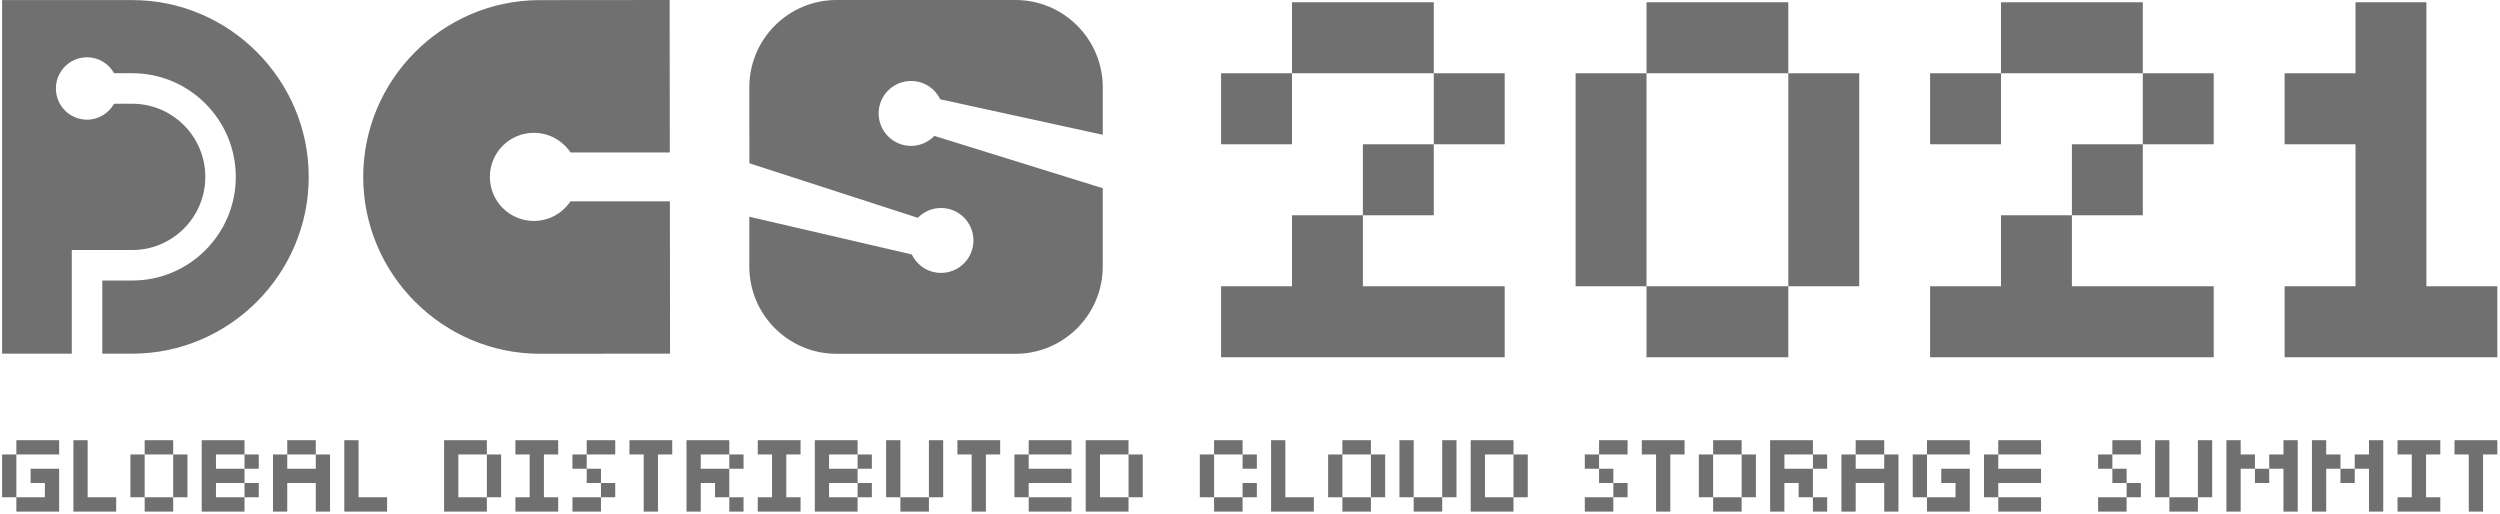 <svg width="608" height="125" viewBox="0 0 608 125" fill="none" xmlns="http://www.w3.org/2000/svg">
<path d="M14.382 110.523H3.977V120.942H10.914V117.47H7.445V113.996H14.382V124.415H3.977V120.942H0.508V110.523H3.977V107.051H14.382V110.523ZM21.318 120.942H28.255V124.415H17.85V107.051H21.318V120.942ZM42.121 110.523H35.185V120.942H42.121V110.523H45.59V120.942H42.121V124.415H35.185V120.942H31.716V110.523H35.185V107.051H42.121V110.523ZM59.463 110.523H52.525V113.996H59.463V110.523H62.931V113.996H59.463V117.47H52.525V120.942H59.463V117.47H62.931V120.942H59.463V124.415H49.057V107.051H59.463V110.523ZM76.796 110.523H69.859V113.996H76.796V110.523H80.265V124.415H76.796V117.47H69.859V124.415H66.391V110.523H69.859V107.051H76.796V110.523ZM87.2 120.942H94.138V124.415H83.732V107.051H87.2V120.942ZM118.406 110.523H111.469V120.942H118.406V110.523H121.874V120.942H118.406V124.415H108V107.051H118.406V110.523ZM135.751 110.523H132.283V120.942H135.751V124.415H125.346V120.942H128.814V110.523H125.346V107.051H135.751V110.523ZM149.625 120.942H146.156V124.415H139.22V120.942H146.156V117.47H149.625V120.942ZM163.487 110.523H160.019V124.415H156.55V110.523H153.082V107.051H163.487V110.523ZM177.361 110.523H170.424V113.996H177.361V110.523H180.83V113.996H177.361V120.942H173.893V117.47H170.424V124.415H166.956V107.051H177.361V110.523ZM180.83 124.415H177.361V120.942H180.83V124.415ZM194.694 110.523H191.227V120.942H194.694V124.415H184.289V120.942H187.758V110.523H184.289V107.051H194.694V110.523ZM208.568 110.523H201.632V113.996H208.568V110.523H212.037V113.996H208.568V117.47H201.632V120.942H208.568V117.47H212.037V120.942H208.568V124.415H198.163V107.051H208.568V110.523ZM218.973 120.942H225.91V107.051H229.378V120.942H225.91V124.415H218.973V120.942H215.505V107.051H218.973V120.942ZM243.243 110.523H239.774V124.415H236.307V110.523H232.838V107.051H243.243V110.523ZM260.586 124.415H250.181V120.942H260.586V124.415ZM274.451 110.523H267.523V120.942H274.451V124.415H264.045V107.051H274.451V110.523ZM302.198 110.523H295.262V120.942H302.198V117.47H305.667V120.942H302.198V124.415H295.262V120.942H291.793V110.523H295.262V107.051H302.198V110.523ZM312.595 120.942H319.532V124.415H309.127V107.051H312.595V120.942ZM333.406 110.523H326.469V120.942H333.406V110.523H336.874V120.942H333.406V124.415H326.469V120.942H323.001V110.523H326.469V107.051H333.406V110.523ZM343.811 120.942H350.747V107.051H354.216V120.942H350.747V124.415H343.811V120.942H340.342V107.051H343.811V120.942ZM368.081 110.523H361.144V120.942H368.081V110.523H371.55V120.942H368.081V124.415H357.676V107.051H368.081V110.523ZM395.829 120.942H392.36V124.415H385.423V120.942H392.36V117.47H395.829V120.942ZM409.69 110.523H406.223V124.415H402.754V110.523H399.285V107.051H409.69V110.523ZM423.568 110.523H416.632V120.942H423.568V110.523H427.037V120.942H423.568V124.415H416.632V120.942H413.163V110.523H416.632V107.051H423.568V110.523ZM440.898 110.523H433.971V113.996H440.898V120.942H437.43V117.47H433.961V124.415H430.492V107.051H440.898V110.523ZM444.366 124.415H440.898V120.942H444.366V124.415ZM458.239 110.523H451.303V113.996H458.239V110.523H461.708V124.415H458.239V117.47H451.303V124.415H447.834V110.523H451.303V107.051H458.239V110.523ZM479.054 110.523H468.647V120.942H475.585V117.47H472.116V113.996H479.054V124.415H468.647V120.942H465.18V110.523H468.647V107.051H479.054V110.523ZM496.383 124.415H485.978V120.942H496.383V124.415ZM520.662 120.942H517.193V124.415H510.257V120.942H517.193V117.47H520.662V120.942ZM527.591 120.942H534.528V107.051H537.997V120.942H534.528V124.415H527.591V120.942H524.123V107.051H527.591V120.942ZM544.933 110.523H548.401V113.996H551.87V110.523H555.338V107.051H558.807V124.415H555.338V113.996H551.87V117.47H548.401V113.996H544.933V124.415H541.464V107.051H544.933V110.523ZM565.733 110.523H569.202V113.996H572.671V110.523H576.139V107.051H579.607V124.415H576.139V113.996H572.671V117.47H569.202V113.996H565.733V124.415H562.265V107.051H565.733V110.523ZM593.483 110.523H590.015V120.942H593.483V124.415H583.078V120.942H586.547V110.523H583.078V107.051H593.483V110.523ZM607.346 110.523H603.877V124.415H600.408V110.523H596.94V107.051H607.346V110.523ZM260.586 110.523H250.181V113.996H260.586V117.47H250.181V120.942H246.712V110.523H250.181V107.051H260.586V110.523ZM277.919 120.942H274.461V110.523H277.919V120.942ZM496.383 110.523H485.978V113.996H496.383V117.47H485.978V120.942H482.509V110.523H485.978V107.051H496.383V110.523ZM146.156 117.47H142.688V113.996H146.156V117.47ZM392.36 117.47H388.892V113.996H392.36V117.47ZM517.193 117.47H513.726V113.996H517.193V117.47ZM149.625 110.523H142.688V113.996H139.22V110.523H142.688V107.051H149.625V110.523ZM305.667 113.996H302.198V110.523H305.667V113.996ZM395.829 110.523H388.892V113.996H385.423V110.523H388.892V107.051H395.829V110.523ZM444.366 113.996H440.908V110.523H444.366V113.996ZM520.662 110.523H513.726V113.996H510.257V110.523H513.726V107.051H520.662V110.523ZM365.942 35.084H348.698V52.35H331.454V69.616H365.942V86.882H296.967V69.616H314.211V52.35H331.454V35.084H348.698V17.817H365.942V35.084ZM434.918 17.817H400.431V69.616H434.918V17.817H452.162V69.616H434.918V86.882H400.431V69.616H383.187V17.817H400.431V0.552H434.918V17.817ZM538.374 35.084H521.13V52.35H503.886V69.616H538.374V86.882H469.398V69.616H486.642V52.35H503.886V35.084H521.13V17.817H538.374V35.084ZM590.105 69.616H607.35V86.882H555.618V69.616H572.862V35.084H555.618V17.817H572.862V0.552H590.105V69.616ZM246.971 0C258.687 3.50494e-05 268.185 9.511 268.195 21.242V32.776L228.652 24.143C227.381 21.509 224.691 19.693 221.567 19.693C217.212 19.694 213.685 23.225 213.685 27.586C213.685 31.947 217.212 35.479 221.567 35.48C223.794 35.48 225.805 34.542 227.243 33.053L268.186 45.77V53.219H268.205C268.205 53.367 268.186 53.505 268.186 53.653V64.802C268.186 76.533 258.687 86.044 246.971 86.044H203.447C191.731 86.044 182.232 76.533 182.232 64.802V52.706L221.755 61.882C223.026 64.536 225.726 66.371 228.859 66.371C233.215 66.371 236.742 62.839 236.742 58.477C236.742 54.117 233.215 50.585 228.859 50.585C226.642 50.585 224.643 51.503 223.214 52.973L182.252 39.702V32.776H182.232V21.242C182.232 9.511 191.731 0 203.447 0H246.971ZM162.897 37.078H138.746C136.825 34.197 133.553 32.303 129.838 32.303C123.926 32.303 119.137 37.098 119.137 43.018C119.137 48.937 123.926 53.732 129.838 53.732C133.553 53.732 136.825 51.838 138.746 48.957V48.967H162.917L162.956 86.005L131.326 86.034C107.707 86.054 88.364 66.726 88.334 43.076C88.305 19.427 107.608 0.059 131.228 0.029L162.857 0L162.897 37.078ZM32.139 0.018C55.758 0.018 75.081 19.366 75.081 43.016C75.081 66.665 55.758 86.013 32.139 86.013H24.877V68.224H32.168C46.052 68.224 57.345 56.917 57.345 43.016C57.345 29.114 46.052 17.807 32.168 17.807H27.744C26.443 15.498 24 13.93 21.172 13.93C16.984 13.93 13.594 17.323 13.594 21.517C13.594 25.71 16.984 29.104 21.172 29.104C24 29.104 26.444 27.525 27.744 25.227H32.168C41.962 25.227 49.935 33.209 49.935 43.016C49.934 52.823 41.962 60.805 32.168 60.805H17.457V86.013H0.509V0.018H32.139ZM348.698 17.817H314.211V35.084H296.967V17.817H314.211V0.552H348.698V17.817ZM521.13 17.817H486.642V35.084H469.398V17.817H486.642V0.552H521.13V17.817Z" fill="#707070"/>
</svg>
